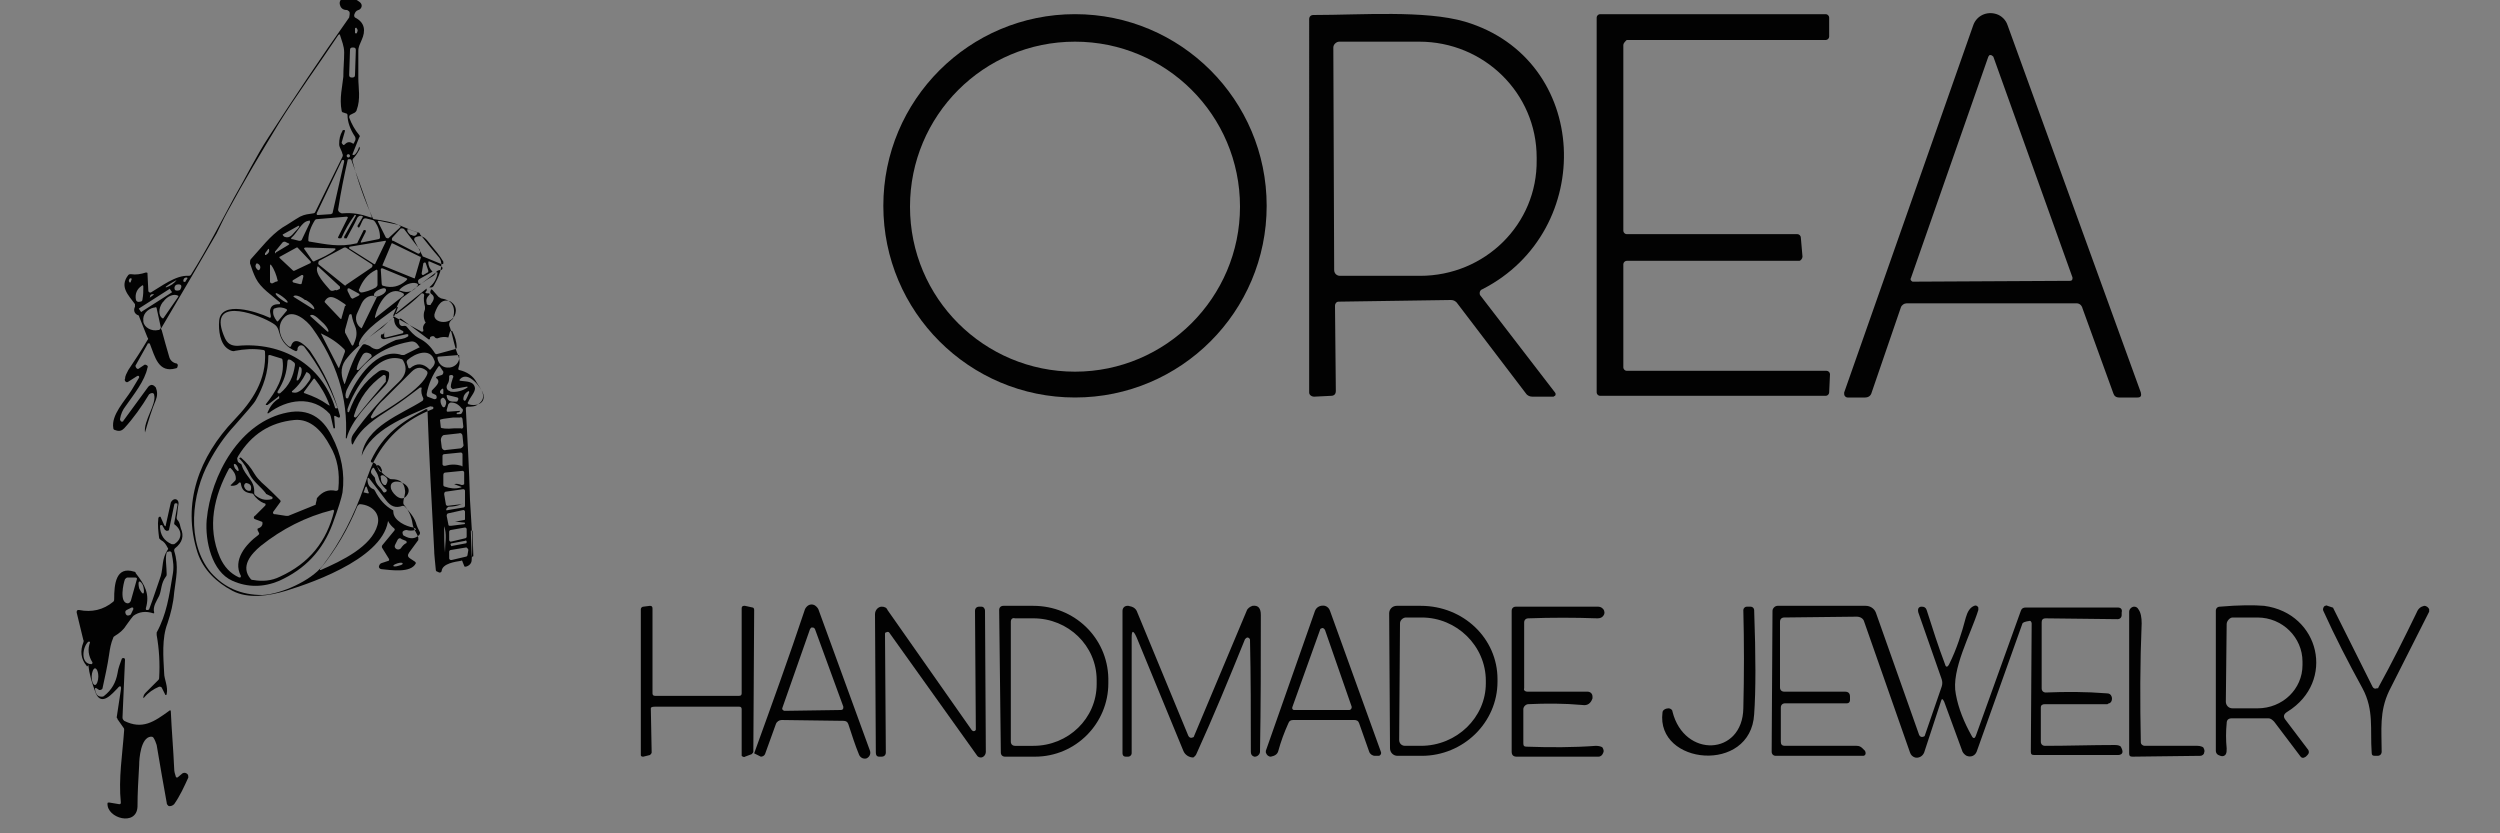 <?xml version="1.0" encoding="utf-8"?>
<!-- Generator: Adobe Illustrator 27.9.0, SVG Export Plug-In . SVG Version: 6.00 Build 0)  -->
<svg version="1.1" id="Layer_1" xmlns="http://www.w3.org/2000/svg" xmlns:xlink="http://www.w3.org/1999/xlink" x="0px" y="0px"
	 viewBox="0 0 300 100" style="enable-background:new 0 0 300 100;" xml:space="preserve">
<rect x="0" y="0" width="300" height="100" fill="#808080" stroke="none"/>
<style type="text/css">
	.st0{fill:#020202;}
	.st1{fill:#FFFFFF;}
</style>
<path class="st0" d="M46.6,61.7c0.3,4.9-8.7,8.1-12.3,9.2c-2,0.6-4.5,1-6.4,0c-1.9-1-3.5-2.5-4.2-4.6c-1.9-5.9,0.2-11.5,4.4-15.9
	c2.2-2.3,3.9-4.8,3.7-8.2c0-0.1-0.1-0.2-0.2-0.2c-1.2-0.2-2.3-0.1-3.4,0.1c-0.2,0.1-0.5,0-0.8-0.2c-1-0.6-1.2-2.3-1.1-3.4
	c0.2-2.5,4.5-1.1,6-0.4c0.1,0.1,0.2,0,0.2-0.1c0-0.2-0.1-0.5-0.1-0.7c0.1-0.6,0.4-0.8,1.1-0.8c0.1,0,0.1,0,0.1-0.1c0,0,0-0.1,0-0.1
	c-1-0.9-2.3-1.7-2.9-2.9c-0.3-0.6-0.5-1.2-0.7-1.8c0-0.2,0-0.4,0.1-0.5c1.2-1.3,2.3-2.8,3.8-3.8c0.7-0.4,1.4-0.9,2.1-1.3
	c0.6-0.3,1-0.3,1.6-0.4c0.1,0,0.2-0.1,0.2-0.1l3.3-6.7c0-0.1,0.1-0.2,0-0.3c-0.1-0.5-0.4-0.8-0.4-1.2c0-0.6,0.1-1.1,0.4-1.6
	c0-0.1,0.1-0.1,0.2-0.1c0.1,0,0.1,0.1,0.1,0.1L41,17.1c0,0.1,0.1,0.2,0.2,0.3c0.1,0,0.1,0,0.2-0.1c0.3-0.3,0.6-0.3,0.9-0.1
	c0.1,0.1,0.2,0,0.2-0.1c0.2-0.3,0.2-0.5,0.1-0.7c-0.6-0.9-0.9-1.8-0.9-2.6c0-0.1-0.1-0.2-0.2-0.2l-0.3-0.1c-0.1,0-0.2-0.1-0.2-0.2
	c-0.3-1.5,0.1-3,0.2-4.1c0-1,0.1-1.9,0.1-2.9c0-0.8-0.3-1.4-0.5-2.1c0-0.1-0.1-0.1-0.2,0c-2.4,3.6-5.1,7.3-7.2,10.7
	c-2,3.3-4.1,6.8-6.1,10.5c-0.5,0.9-0.9,1.8-1.3,2.6c-2.2,3.8-4.4,7.6-6.6,11.3c-0.1,0.1-0.1,0.2,0,0.3c0.3,1.1,0.6,2.2,0.9,3.2
	c0.1,0.4,0.4,0.7,0.8,0.8c0.2,0,0.3,0.2,0.2,0.4c0,0.1-0.1,0.2-0.2,0.2c-2.1,0.6-2.5-1.4-3.1-2.9c0-0.1-0.1-0.1-0.2-0.1
	c0,0-0.1,0-0.1,0.1l-1.4,2.5c-0.1,0.1,0,0.3,0.1,0.4c0.1,0.1,0.2,0.1,0.3,0l0.6-0.4c0.1-0.1,0.3,0,0.4,0.1c0,0.1,0.1,0.1,0,0.2
	c-0.3,1.6-1.7,3.3-2.6,4.6c-0.4,0.5-0.6,1-0.7,1.6c0,0.1,0.1,0.3,0.2,0.3c0.1,0,0.2,0,0.2-0.1l3-4.1c0.2-0.2,0.4-0.3,0.7-0.1
	c0.1,0.1,0.1,0.1,0.2,0.2c0.2,0.5,0.2,1,0,1.5c-0.5,1.2-0.9,2.5-1.3,3.9c0,0,0,0,0,0c-0.2-1.4,1.4-3.4,1.1-4.5
	c0-0.2-0.2-0.3-0.4-0.2c-0.1,0-0.1,0.1-0.2,0.1c-0.9,1.5-1.9,2.9-3,4.1c-0.3,0.3-0.6,0.4-1.1,0.2c-0.1,0-0.2-0.1-0.2-0.2
	c-0.3-1.6,1.4-3.3,2.2-4.6c0.3-0.5,0.6-1,0.9-1.5c0-0.1,0-0.2-0.1-0.2c0,0-0.1,0-0.1,0l-1.1,0.7c-0.1,0.1-0.3,0.1-0.4-0.1
	c0-0.1-0.1-0.1,0-0.2c0-0.4,0.2-0.7,0.4-1.1c0.8-1.2,1.6-2.4,2.3-3.6c0.1-0.1,0.1-0.2,0-0.3L16.7,38c0-0.1-0.1-0.2-0.2-0.2
	c-0.4-0.2-0.5-0.6-0.3-1c0-0.1,0-0.2,0-0.3c-0.8-1.1-1.9-2.1-0.8-3.5c0.1-0.1,0.2-0.1,0.3-0.1c0.6,0.1,1.2,0,1.8-0.2
	c0.1,0,0.2,0,0.2,0.1c0,0,0,0,0,0.1l0.1,2c0,0.1,0.1,0.2,0.2,0.2c0,0,0.1,0,0.1,0c1.2-0.7,3-2.1,4.5-2c0.1,0,0.2,0,0.3-0.1
	c1.9-3,3.8-6.7,5.2-9.3c1.4-2.4,2.6-4.9,4.1-7.2c3.1-4.8,6.3-9.6,9.7-14.4C42,1.6,42,1.4,41.8,1.3c0,0-0.1-0.1-0.2-0.1
	c-0.4,0-0.7-0.2-0.8-0.6c-0.1-0.3,0-0.6,0.3-0.8c0,0,0.1,0,0.1,0c0.8-0.1,1.4,0,1.9,0.4c0.3,0.2,0.4,0.5,0.2,0.8
	c-0.1,0.1-0.2,0.2-0.3,0.2c-0.3,0.1-0.4,0.3-0.5,0.6c0,0.1,0,0.2,0.1,0.3c1.2,0.6,1.3,1.6,0.8,2.7c-0.2,0.5-0.4,0.8-0.4,1.3
	c0,1.1,0,2.2,0,3.3c0,1.1,0.3,2.5-0.2,3.8c0,0.1-0.1,0.2-0.2,0.3l-0.6,0.3c-0.1,0.1-0.1,0.2-0.1,0.3c0.3,0.8,0.7,1.5,1.2,2.1
	c0.1,0.1,0.1,0.2,0,0.3l-0.8,2c0,0.1,0,0.1,0.1,0.1c0,0,0.1,0,0.1,0c0.3-0.2,0.5-0.6,0.6-1c0,0,0,0,0,0c0,0,0,0,0,0
	c0.1,0.1,0.1,0.3,0,0.4c-0.2,0.4-0.5,0.8-0.7,1c-0.1,0.1-0.1,0.2-0.1,0.3c0.6,2.3,1.4,4.6,2.4,6.8c0,0.1,0.1,0.2,0.2,0.2
	c1.2,0.2,2.1,0.3,3.2,0.8c0.7,0.3,1.4,0.6,2.1,0.8c0.1,0,0.2,0.1,0.2,0.2c0.8,1,1.5,1.9,2.3,2.8c0.7,0.9-0.2,2.6-0.6,3.3
	c-0.1,0.2-0.2,0.3-0.4,0.3c-0.2,0-0.2,0-0.1-0.1c0.5-0.4,0.8-1,0.9-1.6c0-0.1,0-0.2-0.2-0.1c-1.3,1-2.6,2-4,3
	c-0.3,0.2-0.6,0.9-1.1,2.1c0,0.1,0,0.2,0.1,0.2l3.3,1.8c0.1,0,0.2,0,0.2-0.1c0,0,0-0.1,0-0.1c-0.1-0.3,0-0.6,0.2-0.8
	c0.1-0.1,0.1-0.2,0-0.2c-0.2-0.5-0.2-1,0-1.5c0-0.1,0-0.2,0-0.3c-0.1-0.4-0.2-0.9-0.1-1.4c0-0.1-0.1-0.2-0.2-0.2c-0.1,0-0.1,0-0.1,0
	c-0.9,0.9-1.9,1.7-2.9,2.4c-0.1,0.1-0.2,0.1-0.2,0.1c-0.1,0-0.1-0.1,0-0.1l3.6-2.9c0.1-0.1,0.1-0.1,0.1,0.1c0,0.1,0,0.1-0.1,0.2
	c-0.1,0.1-0.1,0.1,0.1,0.2l0.2,0c0.2,0,0.2,0.1,0.1,0.2c-0.3,0.3-0.4,0.6-0.3,1c0,0.2,0.2,0.2,0.4,0.2c0.1,0,0.1,0,0.1-0.1
	c0.4-0.5,0.5-0.9,0.1-1.2c-0.2-0.1-0.2-0.3-0.1-0.5c0-0.1,0.1-0.1,0.2,0l0.7,0.8c0.1,0.1,0.2,0.1,0.3,0.2c1.3,0.2,1.8,0.9,1.5,2.3
	c0,0.1-0.1,0.2-0.1,0.2c-0.4,0.3-0.5,0.6-0.3,1c0.4,1.2,0.5,2.3,1,3.4c0.2,0.6,0.2,0.9,0,1.5c0,0.1,0,0.2,0.1,0.2
	c0.9,0.2,1.7,0.7,2.1,1.5c0.6,0.9,1.3,1.8,0.2,2.6c-0.4,0.3-0.8,0.3-1.3,0.3c-0.1,0-0.2,0.1-0.2,0.2c0.2,3.7,0.4,7.3,0.5,11
	c0.1,2,0.4,4.9,0.2,7.2c0,0.4-0.3,0.7-0.7,0.8c-0.1,0-0.2,0-0.2-0.1l-0.2-0.5c0-0.1-0.1-0.2-0.2-0.1c-0.6,0.1-2.2,0.3-2.3,1.2
	c0,0.1-0.1,0.2-0.2,0.2c0,0,0,0-0.1,0l-0.2-0.1c-0.1,0-0.2-0.1-0.2-0.2c-0.1-1.1-0.2-1.9-0.2-2.4c-0.3-5.5-0.6-11.2-0.8-16.8
	c0-0.1-0.1-0.1-0.1-0.1c0,0,0,0-0.1,0c-2.9,1.5-5.1,3-6.6,6.2c0,0.1,0,0.1,0.1,0.2c0.3,0,0.4,0.1,0.5,0.2c0.4,0.7,0.9,1.3,1.6,1.7
	c0.1,0.1,0.2,0.1,0.3,0.1c1,0,1.5,0.4,1.6,1.3c0.1,0.5-0.2,1-0.2,1.5c0,0.1,0,0.2,0.1,0.3c0.5,0.6,0.9,1.4,1,2.2
	c0.1,0.7,0.5,1.1,0.7,1.7c0,0.1,0,0.2,0,0.3l-1.1,1.5c-0.2,0.3-0.2,0.5,0.1,0.7l0.6,0.4c0.1,0.1,0.1,0.1,0.1,0.2
	c-0.6,1.2-3,0.8-4.1,0.7c-0.2,0-0.4-0.2-0.3-0.4c0-0.1,0.1-0.2,0.2-0.3l0.9-0.3c0.1,0,0.1-0.1,0.1-0.2c0,0,0,0,0,0l-0.8-1.3
	c-0.1-0.1-0.1-0.3,0-0.4l1.4-1.7c0.1-0.1,0.1-0.2,0-0.3c-0.5-0.4-0.8-0.9-1-1.5c0-0.1-0.1-0.1-0.1-0.1
	C46.6,61.7,46.6,61.7,46.6,61.7z M42.6,3.4l0,0.5c0,0.1,0,0.1,0.1,0.1c0,0,0.1,0,0.1,0c0.1-0.2,0.2-0.4,0-0.6
	C42.8,3.3,42.7,3.3,42.6,3.4C42.6,3.4,42.6,3.4,42.6,3.4z M42.7,6c0-0.2-0.1-0.3-0.3-0.3l-0.1,0c-0.2,0-0.3,0.1-0.3,0.3L41.9,9
	c0,0.2,0.1,0.3,0.3,0.3l0.1,0c0.2,0,0.3-0.1,0.3-0.3L42.7,6z M42,18.7c0-0.1-0.1-0.2-0.2-0.2s-0.2,0.1-0.2,0.2
	c0,0.1,0.1,0.2,0.2,0.2S42,18.8,42,18.7z M41.1,25.6c1.3-0.1,2.2,0.1,3.4,0.5c0.1,0,0.2,0,0.1-0.1l-2.4-6.7c0-0.1-0.1-0.2-0.2-0.2
	c-0.2,0-0.3,0-0.3,0.2c-0.4,1.8-0.8,3.7-1.1,5.7c-0.1,0.3,0.1,0.5,0.4,0.6C41,25.6,41,25.6,41.1,25.6z M39.7,25.7
	c0.1,0,0.1-0.1,0.2-0.1l1.4-6.2c0-0.1,0-0.2-0.1-0.2c-0.1,0-0.2,0-0.2,0.1l-3,6.3c0,0.1,0,0.2,0.1,0.2c0,0,0.1,0,0.1,0L39.7,25.7z
	 M42.9,27.1l0.6-1c0.1-0.1,0-0.2-0.1-0.2h-0.2c-0.1,0-0.2,0.1-0.3,0.2c-0.4,0.9-0.9,1.7-1.3,2.5c0,0,0,0,0,0l-0.2,0
	c-0.1,0-0.1,0-0.1-0.1c0,0,0,0,0-0.1l1.4-2.5c0,0,0-0.1,0-0.1c0,0-0.1,0-0.1,0c0,0-0.1,0-0.1,0.1c-0.6,0.8-1.1,1.7-1.5,2.6
	c0,0.1-0.1,0.1-0.2,0.1l-0.1,0c-0.1,0-0.2-0.1-0.1-0.2l1.1-2.2c0.1-0.1,0-0.2-0.1-0.2l-3.6,0.3c-0.1,0-0.2,0.1-0.2,0.1
	C37.3,27.2,37,28,37,28.8c0,0.1,0,0.2,0.2,0.2c1.9,0.3,3.5,0.7,5.6,0.2c0,0,0.1,0,0.1-0.1l0.7-1.4c0-0.1,0.1-0.1,0.2-0.1
	c0.1,0,0.1,0.1,0.1,0.2L43.3,29c0,0,0,0.1,0,0.1c0,0,0,0,0.1,0l2-0.4c0.1,0,0.2-0.1,0.2-0.2c0-0.7-0.2-1.3-0.6-1.9
	c-0.1-0.1-0.2-0.2-0.3-0.2l-0.8-0.2c-0.1,0-0.2,0-0.3,0.1c-0.2,0.3-0.3,0.7-0.5,1c0,0-0.1,0-0.1,0C42.9,27.2,42.9,27.2,42.9,27.1z
	 M37,26.5c-0.8,0.1-1.3,1.4-2,2c-0.1,0.1-0.1,0.1,0,0.2c0,0,0,0,0.1,0l0.8,0.2c0.1,0,0.2,0,0.3-0.1l1-2.1
	C37.2,26.5,37.2,26.4,37,26.5z M48,27.3c0.1-0.1,0.1-0.2,0-0.2c0,0-0.1,0-0.1-0.1l-2.4-0.5c-0.2,0-0.2,0-0.1,0.2l0.9,1.8
	c0.1,0.1,0.2,0.1,0.3,0.1c0,0,0,0,0,0L48,27.3z M35.5,27.7c0.2-0.2,0.3-0.3,0.4-0.5c0-0.1,0-0.1,0-0.1c0,0-0.1,0-0.1,0L34,28.1
	c-0.1,0-0.1,0.1,0,0.2c0,0,0,0,0.1,0.1C34.8,28.7,35.1,28.1,35.5,27.7z M48.5,27.5c-0.1-0.1-0.2-0.1-0.4-0.1c0,0,0,0,0,0l-1,1.1
	c-0.1,0.1-0.1,0.3,0,0.4c0,0,0,0,0.1,0l2.9,1.5c0.1,0.1,0.3,0,0.3-0.1c0-0.1,0-0.2,0-0.3L48.5,27.5z M50.1,27.9L49,27.5
	c0,0,0,0-0.1,0c0,0,0,0,0,0l0,0c-0.1,0.2,0.1,0.5,0.4,0.7c0,0,0,0,0,0l0.1,0C49.7,28.4,50,28.3,50.1,27.9L50.1,27.9
	C50.1,28,50.1,27.9,50.1,27.9z M51.7,29.4c-0.5-0.6-0.9-1.4-1.9-0.9c-0.1,0.1-0.1,0.2-0.1,0.3c0,0,0,0,0,0l1,1.9
	c0,0.1,0.1,0.1,0.1,0.1l2.2,0.9c0.1,0,0.2,0,0.2-0.1c0-0.1,0-0.1,0-0.2C52.8,30.7,52.2,30,51.7,29.4z M42,29.6
	c-0.1,0-0.1,0.1-0.1,0.1c0,0,0,0,0,0.1l3,1.9c0,0,0.1,0,0.1,0c0,0,0,0,0,0l1.3-2.7c0-0.1,0-0.1,0-0.1c0,0,0,0-0.1,0L42,29.6z
	 M33.1,30.3l1.5-0.9c0.2-0.1,0.1-0.2,0-0.2L34.2,29c-0.1,0-0.2,0-0.3,0.1L33,30.2c0,0,0,0.1,0,0.2C33,30.4,33.1,30.4,33.1,30.3z
	 M45.9,31.8c0,0.1,0,0.1,0.1,0.1c0,0,0,0,0,0l3.7,1.5c0.1,0,0.1,0,0.1-0.1c0,0,0,0,0,0l0.7-2.4c0-0.1,0-0.1-0.1-0.1l-3.3-1.6
	c-0.1,0-0.1,0-0.1,0c0,0,0,0,0,0L45.9,31.8z M35.2,32.5c0,0,0.1,0,0.1,0l1.9-0.9c0.1,0,0.1-0.1,0.1-0.2c0,0,0,0,0,0l-1.6-1.7
	c0,0-0.1,0-0.1,0l-2,1.1c-0.1,0-0.1,0.1,0,0.2c0,0,0,0,0,0L35.2,32.5z M37.8,31.3c0.7-0.3,1.8-0.8,2.4-1.3c0.1-0.1,0.1-0.2-0.1-0.2
	l-3.4-0.1c-0.2,0-0.3,0.1-0.1,0.3l0.9,1.3C37.6,31.4,37.7,31.4,37.8,31.3z M41.5,29.7c-0.1,0-0.1,0-0.2,0l-3,1.6
	c-0.1,0.1-0.1,0.2-0.1,0.3c0,0,0,0,0,0.1l3.1,2.5c0.1,0.1,0.2,0.1,0.2,0l3.1-2.1c0.1-0.1,0.1-0.2,0.1-0.3c0,0,0,0-0.1-0.1L41.5,29.7
	z M32.3,30.1c0-0.3-0.1-0.3-0.2-0.1l-0.3,0.4c0,0.1,0,0.1,0,0.2c0,0,0.1,0,0.1,0C32.1,30.5,32.3,30.3,32.3,30.1z M51.9,32.6
	l-1.6,0.9c-0.1,0.1-0.2,0.2-0.1,0.4c0,0,0,0,0,0.1c0.1,0.1,0.3,0.1,0.4,0c0.4-0.3,0.9-0.6,1.4-0.9c0.1-0.1,0.1-0.1,0.2-0.2
	c0.1-0.3,0.3-0.5,0.7-0.5c0.1,0,0.2-0.1,0.2-0.2c0-0.1,0-0.1-0.1-0.2l-1.4-0.6c-0.2-0.1-0.2,0-0.2,0.1
	C51.4,31.9,51.6,32.3,51.9,32.6C51.9,32.6,51.9,32.6,51.9,32.6z M51.3,32.7c0.1,0,0.1-0.1,0.1-0.2l-0.3-0.9c0-0.1-0.1-0.1-0.2-0.1
	c0,0-0.1,0.1-0.1,0.1l-0.2,1.2c0,0.1,0,0.1,0.1,0.2c0,0,0.1,0,0.1,0L51.3,32.7z M31.1,32.4c0.1-0.1,0.2-0.3,0.1-0.5c0,0,0,0,0,0
	c-0.1-0.2-0.3-0.3-0.4-0.3c0,0,0,0,0,0c-0.1,0.1-0.2,0.3-0.1,0.5c0,0,0,0,0,0C30.8,32.3,31,32.5,31.1,32.4
	C31.1,32.4,31.1,32.4,31.1,32.4z M33.3,33.6c-0.1-0.5-0.4-1.3-0.7-1.7c-0.1-0.2-0.2-0.2-0.2,0l0,1.9c0,0.1,0.1,0.2,0.2,0.2
	c0,0,0,0,0.1,0l0.4-0.2C33.3,33.8,33.4,33.7,33.3,33.6z M40.5,34.8l0.2-0.1c0.1,0,0.1-0.1,0.1-0.2c0,0,0,0,0-0.1l-2.6-2.4
	c-0.1-0.1-0.1,0-0.1,0c-0.4,0.8,1,2.2,1.5,2.8c0.1,0.1,0.2,0.1,0.3,0.1c0.1,0,0.3-0.1,0.4-0.1C40.3,34.9,40.4,34.8,40.5,34.8z
	 M48.8,33.4l-2.9-1.2c-0.1,0-0.2,0-0.2,0.1c0,0,0,0,0,0.1l0.1,1.6c0,0.2,0.1,0.3,0.2,0.3c1,0.3,1.9,0.1,2.7-0.6
	C48.9,33.5,48.9,33.5,48.8,33.4z M43.3,35.1c0.4,0,1.3-0.3,1.8-0.6c0.1-0.1,0.2-0.2,0.2-0.3l0-1.7c0-0.1-0.1-0.2-0.2-0.1
	c-1,0.5-1.6,1.3-2,2.3C43,34.8,43.1,35,43.3,35.1C43.3,35.1,43.3,35.1,43.3,35.1z M36.4,33.2c0-0.1,0-0.2-0.1-0.2c0,0-0.1,0-0.1,0
	l-1,0.6c-0.1,0-0.1,0.2-0.1,0.2c0,0,0.1,0.1,0.1,0.1l0.8,0.2c0.1,0,0.2,0,0.2-0.1c0,0,0,0,0,0L36.4,33.2z M22.4,33.3
	c-0.3,0-0.4,0.2-0.4,0.4c0,0.1,0.1,0.2,0.2,0.1c0.1,0,0.1,0,0.1-0.1l0.2-0.3C22.5,33.4,22.5,33.3,22.4,33.3
	C22.4,33.3,22.4,33.3,22.4,33.3z M15.5,33.8c0,0.1,0.1,0.1,0.1,0.1c0,0,0.1,0,0.1-0.1l0.1-0.3c0-0.1,0-0.1-0.1-0.1c0,0-0.1,0-0.1,0
	C15.5,33.5,15.4,33.7,15.5,33.8z M21.2,33.6c-0.4,0.2-0.9,0.5-1.3,0.8c0,0,0,0,0,0.1c0,0,0,0,0,0C20.5,34.3,20.9,34,21.2,33.6
	C21.3,33.6,21.3,33.6,21.2,33.6C21.3,33.6,21.3,33.6,21.2,33.6z M50,34c-0.6-0.2-1.5,0.2-2,0.7c-0.1,0.1-0.1,0.2,0,0.2
	c0,0,0,0,0.1,0c0.8,0.3,1.5,0.1,2-0.6C50.2,34.2,50.2,34.1,50,34C50.1,34,50.1,34,50,34z M21.7,34.2c-0.1-0.1-0.4-0.1-0.6,0
	c0,0,0,0,0,0c-0.2,0.2-0.2,0.4-0.1,0.6c0.1,0.1,0.4,0.1,0.6,0c0,0,0,0,0,0C21.8,34.5,21.8,34.3,21.7,34.2z M16.3,35.9
	c0,0.2,0.2,0.4,0.5,0.3c0.2,0,0.3-0.1,0.3-0.3c0.1-0.5,0.1-1,0.1-1.5c0-0.2-0.1-0.2-0.2-0.1C16.4,34.7,16.2,35.3,16.3,35.9z
	 M20.4,34.7c0,0-0.1-0.1-0.1,0L16.7,37c0,0-0.1,0.1,0,0.1l0.2,0.3c0,0,0.1,0.1,0.1,0l3.6-2.3c0,0,0.1-0.1,0-0.1L20.4,34.7z
	 M46.3,34.7c-0.1-0.2-0.5-0.1-0.9,0.1c-0.4,0.2-0.6,0.5-0.5,0.7c0.1,0.2,0.5,0.1,0.9-0.1C46.2,35.2,46.4,34.9,46.3,34.7z M43,35.2
	l-1.1-0.6c-0.1,0-0.2,0-0.2,0.1c0,0.1,0,0.1,0,0.2l0.4,0.8c0.1,0.1,0.2,0.2,0.3,0.1l0.6-0.3C43.2,35.4,43.2,35.3,43,35.2z
	 M48.4,35.2c-1.8-1.1-3.1,1.4-3.4,2.8c0,0.2,0,0.2,0.1,0.1l3.3-2.6C48.5,35.4,48.5,35.3,48.4,35.2z M34.5,36.3
	c0.1-0.1-0.2-0.4-0.6-0.7c-0.4-0.3-0.8-0.5-0.8-0.4c-0.1,0.1,0.2,0.4,0.6,0.7C34.1,36.2,34.5,36.4,34.5,36.3z M18,35.7l0.4-0.3
	c0.1-0.1,0.1-0.1,0-0.1C18.1,35.3,18,35.4,18,35.7C17.9,35.6,17.9,35.7,18,35.7C17.9,35.7,18,35.7,18,35.7z M19.6,38.2l1.8-2.6
	c0,0,0-0.1,0-0.1c0,0,0,0,0,0l0,0c-0.5-0.3-1.3,0-1.8,0.7l-0.1,0.1c-0.5,0.7-0.5,1.6,0,1.9c0,0,0,0,0,0L19.6,38.2
	C19.6,38.2,19.6,38.2,19.6,38.2z M35.2,35.6l2.4,1.5c0,0,0.1,0,0.1,0c0,0,0,0,0,0l0,0c0.1-0.2-0.3-0.7-1-1.1l-0.1,0
	C36,35.5,35.3,35.3,35.2,35.6C35.2,35.5,35.2,35.5,35.2,35.6L35.2,35.6C35.2,35.5,35.2,35.6,35.2,35.6
	C35.2,35.6,35.2,35.6,35.2,35.6z M43.4,39.4l1.8-3.7c0,0,0-0.1,0-0.1c0,0,0,0,0,0l0,0c-0.6-0.3-1.4,0-1.8,0.8l-0.5,1.1
	c-0.4,0.7-0.1,1.6,0.5,1.9c0,0,0,0,0,0L43.4,39.4C43.3,39.4,43.4,39.4,43.4,39.4C43.4,39.4,43.4,39.4,43.4,39.4z M41.4,36.5
	c-0.8-0.5-1.8-1.4-2.4-0.4c-0.1,0.1,0,0.2,0,0.2l1.8,1.9c0.1,0.1,0.1,0.1,0.2,0c0,0,0,0,0-0.1l0.4-1.4
	C41.6,36.7,41.5,36.6,41.4,36.5z M52.2,37.5c-0.6,1.4,2.4,1.7,2.5-0.2c0-0.5-0.2-0.8-0.6-1.1C53,35.7,52.5,36.7,52.2,37.5z
	 M43.1,41.1c-0.1,0.4,0,0.4,0.2,0.2c1.2-1,2.4-2,3.8-3.1c0.2-0.2,0.4-0.6,0.6-1.2c0.1-0.2,0-0.2-0.1-0.1
	C46.3,37.9,43.7,39.5,43.1,41.1z M19.3,39.3l-0.5-2.3c0-0.1-0.1-0.2-0.2-0.1l-0.1,0c-0.9,0.2-1.4,0.9-1.3,1.6l0,0.1
	c0.1,0.7,1,1.2,1.8,1c0,0,0,0,0,0l0.1,0C19.2,39.5,19.3,39.4,19.3,39.3z M33.4,38.5l1-1.2c0.1-0.1,0-0.1,0-0.2
	c-0.4-0.2-0.9-0.3-1.4-0.1c-0.1,0-0.2,0.1-0.2,0.2c-0.1,0.5,0.1,0.9,0.4,1.3C33.3,38.6,33.3,38.6,33.4,38.5z M35.4,42.1
	c-0.9-0.4-1.5-1-1.8-1.9c-0.3-1-0.3-1.1-1.2-1.6c-1.8-1-7.7-3.1-5.4,2c0.3,0.6,0.7,0.9,1.5,0.9c5.3-0.5,10.1,2.2,11.7,7.4
	c0,0,0,0.1,0.1,0.1c0,0,0.1,0,0.1,0c0,0,0.1,0,0.1,0c0,0,0,0,0-0.1c-1-2.7-2.3-5.1-4-7.3c-0.2-0.2-0.4-0.2-0.6-0.1
	c-0.1,0.1-0.2,0.2-0.2,0.4l0,0.1C35.6,42.1,35.6,42.2,35.4,42.1z M43.4,54.7c0.4-3.5,4.8-5,7.3-6.6c0.1-0.1,0.1-0.2,0.1-0.3
	c-0.2-0.4-0.3-0.8-0.2-1.2c0-0.1,0-0.1-0.1-0.1c0,0-0.1,0-0.1,0c-1.2,0.9-2.2,1.7-3.6,2.6c-1.7,1.1-3.5,2.2-4.4,4.1
	c-0.1,0.2-0.1,0.2-0.2,0c-0.1-0.5,0-0.8,0.2-1.1c1.4-2,3.2-4.1,5.5-6.3c0.8-0.8,1-1.6,0.5-2.5c-0.1-0.1-0.1-0.2-0.2-0.2
	c-3-1-5.8,3.8-6.5,6c0,0.1,0,0.2,0,0.3c0.1,0.1,0.1,0.1,0.2,0c0.7-2,1.8-3.6,3.5-4.8c0.4-0.3,0.8-0.2,1.2,0c0.1,0.1,0.1,0.2,0.1,0.3
	c0,0.6-0.2,1.1-0.6,1.5c-1.7,1.8-4,4.1-4.5,6.2c0,0,0,0-0.1,0c0,0,0,0,0-0.1l0,0c0.3-4.8-1.2-9.2-4-13.1c-0.7-1-2.4-2.4-3.4-1.3
	c-1,1-0.5,2.7,0.6,3.5c0.1,0,0.2,0,0.2,0c0,0,0,0,0,0c0.4-1.5,1.8-0.1,2.3,0.5c1.7,2.5,2.9,5.1,3.6,7.8c0,0.1,0,0.2-0.1,0.2
	c0,0-0.1,0-0.1,0l-0.4-0.2c-0.1,0-0.1,0-0.1,0.1l0.1,1.3c0,0.1,0,0.1-0.1,0.1c-0.1,0-0.1,0-0.1-0.1l-0.3-1.3c0-0.1-0.1-0.2-0.1-0.3
	c-2.1-2.3-5.2-1.8-7.4-0.1c0,0-0.1,0-0.1,0c0,0,0-0.1,0-0.1c0.3-0.7,0.7-1.3,1.4-1.7c0,0,0-0.1,0-0.1c0,0,0-0.1,0-0.1
	c0-0.1-0.1-0.1-0.1,0l-1.3,1c-0.1,0-0.1,0-0.2,0c0,0,0-0.1,0-0.1c1.2-1.5,2.3-3.3,2-5.3c0-0.1-0.1-0.2-0.2-0.2l-1.3-0.4
	c-0.1,0-0.2,0-0.2,0.1c0,2-0.6,3.7-1.5,5.3c-0.2,0.4-1.1,1.4-2.5,3c-1.3,1.4-2.3,2.9-3.1,4.4c-2.1,3.8-2.8,9.7,0.2,13.3
	c1.6,1.8,3.6,2.7,6.2,2.7c2.2-0.1,5.8-1.7,7.2-3.5c2.2-2.9,3.8-6.1,5-9.5c0.5-1.6,1-2.8,1.3-3.3c1.5-2.8,3.8-4.8,6.9-6
	c0.1,0,0.1-0.1,0.1-0.2c0,0,0-0.1-0.1-0.1l-0.1,0c-0.1-0.1-0.2,0-0.3,0C48.7,50,44.5,51.6,43.4,54.7C43.4,54.9,43.4,54.9,43.4,54.7z
	 M37.2,37.9l2.1,1.9c0,0,0.1,0,0.1,0l0,0c0.1-0.1-0.2-0.7-0.8-1.2c0,0,0,0,0,0l-0.1-0.1C37.9,37.9,37.4,37.6,37.2,37.9
	C37.2,37.8,37.2,37.8,37.2,37.9L37.2,37.9C37.2,37.8,37.2,37.8,37.2,37.9C37.2,37.9,37.2,37.9,37.2,37.9z M42.2,37.8
	c0-0.1-0.1-0.1-0.2-0.1c0,0-0.1,0.1-0.1,0.1l-0.5,1.8c0,0.1,0,0.2,0,0.3l0.8,1.5c0.1,0.1,0.1,0.1,0.2,0c0.3-0.7,0.5-1.2,0.3-2
	C42.5,38.9,42.3,38.4,42.2,37.8z M46.1,39.8c0,0.2,0,0.4,0,0.5c0,0.1,0,0.2,0.1,0.2c0,0,0.1,0,0.1,0l2-0.5c0.1,0,0.1-0.1,0.1-0.2
	c0,0,0-0.1-0.1-0.1c-0.6-0.3-1-0.7-1-1.4c0-0.2-0.1-0.2-0.2-0.1c-0.3,0.2-0.5,0.4-0.7,0.6c-0.3,0.3-0.6,0.6-0.8,0.7
	c-1.8,1.3-3.1,2.4-3.9,3.4c-0.8,0.9-0.9,1.9-0.4,3.1c0,0.1,0.1,0.1,0.1,0c0.5-1.5,1.1-3.4,2.1-4.6c0.1-0.1,0.2-0.1,0.3-0.1
	c0.3,0.1,0.6,0.2,0.8,0.4c0.3,0.2,0.7,0.3,1,0.1c0.6-0.4,1.2-0.7,1.9-1c0.4-0.1,1-0.1,1.4-0.4c0.1,0,0.1-0.1,0.1-0.2
	c0-0.1-0.1-0.1-0.2-0.1l-2.7,0.6c-0.2,0-0.4-0.1-0.4-0.3c0-0.1,0-0.2,0.1-0.3C46,40.2,46.1,40,46.1,39.8
	C46.1,39.8,46.1,39.8,46.1,39.8z M53.8,40.5c-0.4-0.1-0.8-0.1-1.3,0.1c-0.1,0-0.2,0-0.3-0.1c-0.1-0.2-0.3-0.2-0.5-0.1
	c0,0-0.1,0.1-0.1,0.1c0,0,0,0.1,0,0.1c0,0.1-0.1,0.2-0.2,0.1l-3.2-2.4c-0.1-0.1-0.3-0.1-0.3,0.1c0,0,0,0.1,0,0.2
	c0,0.4,0.2,0.6,0.6,0.5c0.1,0,0.2,0,0.3,0.1c0.5,0.6,0.8,1,1.5,1.4c0.8,0.4,1.4,1,1.9,1.8c0.1,0.1,0.1,0.1,0.2,0.1l2.2-0.6
	c0.1,0,0.2-0.1,0.2-0.2c0-0.7-0.2-1.3-0.5-1.9c0-0.1-0.1-0.1-0.2-0.1c0,0-0.1,0.1-0.1,0.1L53.8,40.5C53.9,40.5,53.8,40.5,53.8,40.5z
	 M38.5,40l2.1,4.1c0.1,0.1,0.1,0.1,0.1,0l0.7-1.9c0-0.1,0-0.2-0.1-0.3C40.5,41.1,39.6,40.5,38.5,40C38.5,39.9,38.5,39.9,38.5,40
	C38.5,40,38.5,40,38.5,40z M41.8,47.7c0.9-2.2,3.5-6.1,6.4-5.1c0.1,0,0.2,0,0.3,0l1.8-0.9c0.1,0,0.1-0.1,0-0.1
	c-0.3-0.5-0.6-0.7-1.1-0.6c-3.4,0.6-6,2.5-7.6,5.8c-0.1,0.3-0.2,0.6-0.1,0.9c0,0.1,0.1,0.1,0.2,0.1C41.8,47.8,41.8,47.8,41.8,47.7z
	 M52.1,43.2c-0.5-1.5-2.3-0.8-3.2,0c-0.1,0.1-0.1,0.2-0.1,0.3l0.2,0.6c0,0.1,0.1,0.1,0.2,0.1c0,0,0,0,0,0c0.8-0.7,1.6-0.6,2.3,0.1
	c0.1,0.1,0.1,0.1,0.2,0C52.1,43.9,52.3,43.5,52.1,43.2z M44.5,42.5c-0.5-0.3-0.8-0.2-1,0.1c-0.3,0.5-0.6,1.1-0.7,1.7
	c0,0,0,0.1,0.1,0.1c0,0,0,0,0.1,0l1.6-1.6C44.6,42.7,44.6,42.6,44.5,42.5C44.5,42.6,44.5,42.5,44.5,42.5z M55.1,42.6l-2.5,0.2
	c0,0-0.1,0-0.1,0.1c0,0,0,0,0,0l0,0.1c0.1,0.7,0.7,1.2,1.4,1.1c0,0,0,0,0,0l0.1,0c0.7-0.1,1.2-0.7,1.1-1.4L55.1,42.6
	C55.2,42.6,55.1,42.6,55.1,42.6C55.1,42.6,55.1,42.6,55.1,42.6z M34.5,43.3c-0.1,1.5-0.4,2.4-1.2,3.7c0,0.1,0,0.2,0.1,0.2
	c0.1,0,0.1,0,0.2,0c1.1-0.9,1.6-2,1.8-3.4c0-0.1,0-0.2-0.1-0.3l-0.4-0.3C34.6,43.1,34.6,43.1,34.5,43.3z M52.4,45.2L53,45
	c0.1,0,0.2-0.2,0.2-0.3c0,0,0,0,0-0.1L52.8,44c-0.1-0.1-0.1-0.1-0.2,0c-0.7,1-1.2,2.1-1.4,3.3c0,0.1,0,0.2,0.1,0.3
	c0.3,0.1,0.5,0.2,0.8,0.3c0.1,0,0.3,0,0.3-0.2c0-0.1,0-0.2-0.1-0.3l-0.4-0.2c-0.1,0-0.1-0.2-0.1-0.3c0,0,0,0,0,0
	c0.3-0.4,1.2-1,0.6-1.5C52.3,45.4,52.3,45.3,52.4,45.2C52.3,45.2,52.4,45.2,52.4,45.2z M35.9,44.1l-0.3,1.4c0,0.2,0,0.2,0.2,0.1
	c0.2-0.3,0.4-0.6,0.4-1.2c0-0.1,0-0.2-0.1-0.3L36,44C36,44,35.9,44,35.9,44.1z M44.7,50.2c1.6-1,6.1-3.6,6.6-5.4
	c0-0.1,0-0.2-0.1-0.3c-0.6-0.5-1.2-0.5-1.8,0.1c-1.4,1.4-2.5,2.5-3.3,3.3c-0.7,0.6-1.2,1.3-1.6,2.1c0,0.1,0,0.1,0.1,0.2
	C44.6,50.2,44.7,50.2,44.7,50.2z M37.1,45.7c0.3-0.4,0.2-0.8-0.2-1c-0.1-0.1-0.2,0-0.2,0.1c-0.4,0.8-0.9,1.5-1.6,2.1
	c-0.1,0-0.1,0.1,0,0.2c0,0,0,0,0.1,0C35.9,47.3,36.7,46.3,37.1,45.7z M46.3,45.8l0-0.6c0-0.1-0.1-0.2-0.2-0.2c0,0-0.1,0-0.1,0
	c-1.7,1.2-2.9,2.8-3.5,4.8c-0.1,0.2,0,0.3,0.2,0.3c0,0,0.1-0.1,0.2-0.2C44,48.5,45.1,47.2,46.3,45.8C46.3,45.9,46.3,45.8,46.3,45.8z
	 M54.1,46.4c0-0.3,0.1-0.6,0.2-0.9c0-0.1,0.1-0.2,0.1-0.3c0-0.1-0.1-0.2-0.2-0.2c-0.1,0-0.2,0-0.3,0.1c0,0,0,0.1,0,0.1
	c0,0.3,0,0.6-0.2,0.9c-0.2,0.3-0.1,0.7,0.2,0.8c0.1,0,0.1,0.1,0.2,0.1c0.7,0.1,1.4-0.1,2-0.5c0,0,0-0.1,0-0.1c0,0-0.1,0-0.1,0
	l-1.7,0.3C54.3,46.6,54.1,46.6,54.1,46.4C54.1,46.4,54.1,46.4,54.1,46.4z M56.2,48.5c0.8,0.3,2.1,0,1.8-1.2
	c-0.2-0.7-1.8-2.9-2.8-1.8c-0.1,0.1-0.1,0.2,0.1,0.2c0.6,0.1,1.6,0,1.7,0.9c0,0.5-0.6,1.1-0.8,1.6C56.1,48.3,56.1,48.4,56.2,48.5z
	 M36.6,47.2c1.1,0.4,1.8,0.7,2.8,1.4c0.2,0.1,0.2,0.1,0.1-0.1c-0.4-1.1-1-2.1-1.7-3c-0.1-0.1-0.1-0.1-0.2,0l-1.1,1.5
	C36.4,47.1,36.5,47.2,36.6,47.2z M53.1,47.3c0.1,0,0.1,0,0.1-0.1c0,0,0,0,0,0l0-0.4c0-0.2-0.1-0.2-0.2-0.1c-0.1,0.1-0.2,0.2-0.2,0.3
	c0,0.1,0,0.2,0.1,0.2C52.9,47.2,53,47.3,53.1,47.3z M55.9,48c0.1-0.2,0.3-0.6,0.4-0.9c0-0.2,0-0.2-0.2-0.1c-0.3,0.2-0.5,0.5-0.5,0.9
	c0,0.1,0.1,0.2,0.2,0.2C55.8,48.1,55.8,48.1,55.9,48z M54.7,48.2c0.1,0,0.2,0,0.2-0.1c0.1-0.1,0.1-0.2,0.1-0.3c0,0-0.1-0.1-0.1-0.1
	l-1.2-0.3c-0.1,0-0.1,0-0.1,0.1C53.7,48.2,54.1,48.2,54.7,48.2z M53.3,47.8c-0.1-0.1-0.2-0.1-0.3,0c0,0-0.1,0.1-0.1,0.1
	c-0.1,0.3,0,0.6,0.2,0.9c0.1,0.1,0.2,0.1,0.3,0C53.6,48.4,53.6,48.1,53.3,47.8z M55.2,49.3c0,0.1-0.1,0.2-0.3,0.2
	c-0.1,0-0.1,0.1-0.1,0.1c0,0.1,0,0.1,0.1,0.1l0.2,0c0.1,0,0.2,0,0.3-0.1c0.2-0.3,0.2-0.5,0-0.6c-0.4-0.5-0.8-0.7-1.3-0.7
	c-0.1,0-0.2,0.1-0.3,0.2l-0.2,0.7c0,0.1,0,0.2,0.1,0.2c0,0,0,0,0.1,0L55.2,49.3z M55.6,51.2l-0.1-0.9c0-0.1-0.1-0.3-0.3-0.2
	c0,0,0,0,0,0l-0.8,0c-0.9,0.1-1.6,0.2-1.6,0.3c0,0,0,0,0,0l0.1,0.9c0,0.1,0.7,0.2,1.6,0.1l0.8,0C55.5,51.5,55.6,51.3,55.6,51.2
	C55.6,51.2,55.6,51.2,55.6,51.2z M55.6,53.3l-0.1-1c0-0.2-0.2-0.4-0.4-0.3c0,0,0,0,0,0l-1.8,0.2c-0.2,0-0.4,0.3-0.4,0.6l0.1,0.8
	c0,0.3,0.3,0.5,0.5,0.4c0,0,0,0,0,0l1.8-0.2C55.5,53.7,55.7,53.5,55.6,53.3C55.6,53.3,55.6,53.3,55.6,53.3z M55.5,55.9l0-1.4
	c0-0.1-0.1-0.2-0.2-0.2l-2,0.2c-0.1,0-0.2,0.1-0.2,0.2l0,1c0,0.1,0.1,0.2,0.2,0.2c0,0,0,0,0.1,0c0.7-0.2,1.3-0.2,2,0
	C55.4,56,55.5,56,55.5,55.9C55.5,55.9,55.5,55.9,55.5,55.9z M45.8,56.6c0.1-0.1,0-0.3-0.1-0.5c0,0,0,0,0,0c-0.1-0.2-0.3-0.3-0.4-0.3
	c0,0,0,0,0,0c-0.1,0.1,0,0.3,0.1,0.5c0,0,0,0,0,0C45.5,56.6,45.7,56.7,45.8,56.6C45.8,56.6,45.8,56.6,45.8,56.6z M45.9,58.9
	c0.1,0.1,0.1,0.2,0.2,0.2c0.1,0,0.3-0.1,0.3-0.2c0-0.1,0-0.2-0.1-0.2c-0.5-0.5-0.8-1-0.9-1.5c-0.1-0.4-0.3-0.6-0.5-1
	c-0.1-0.1-0.1-0.1-0.2,0c-0.3,0.4-0.2,0.6,0.1,0.9c0.1,0.1,0.2,0.2,0.2,0.3C45.1,58.2,45.6,58.4,45.9,58.9z M54.5,58.1
	c0.3-0.1,0.6,0,0.9,0.1c0.1,0,0.2,0,0.3-0.1c0,0,0,0,0-0.1l0-1.3c0-0.1-0.1-0.2-0.2-0.2c0,0,0,0,0,0l-2,0.2c-0.2,0-0.3,0.1-0.3,0.3
	l0,1.2c0,0.1,0.1,0.2,0.2,0.2c0.6,0.2,1.2,0.3,1.9,0.1c0.1,0,0.1-0.1,0-0.1L54.5,58.1C54.3,58.2,54.3,58.2,54.5,58.1z M46.1,58.2
	c0,0,0.1,0,0.2,0c0,0,0,0,0,0c0.3-0.5,0.3-0.8-0.2-1.1C46,57,45.8,57,45.7,57.1c0,0.1-0.1,0.1,0,0.2C45.7,57.7,45.8,58,46.1,58.2z
	 M49.8,63.6c-0.3,0.1-0.7,0.1-1,0c-0.2,0-0.5,0.1-0.5,0.3c0,0.2,0.1,0.4,0.2,0.4c0.7,0.4,1.3,0.4,1.8-0.1c0.1-0.1,0.1-0.2,0.1-0.3
	c-0.2-0.4-0.4-0.8-0.5-1.2c-0.3-0.8-0.8-1.3-1.3-1.9c-0.1-0.1-0.2-0.1-0.3-0.1c-0.8,0.3-1.4,0.1-2-0.7c-0.3-0.4-0.9-1.2-2-2.6
	c-0.1-0.1-0.2-0.1-0.2,0.1c0,0.6,0.2,1,0.7,1.2c0.1,0,0.1,0.1,0.2,0.2c0.5,1,1.2,1.8,2.1,2.3c0.1,0,0.1,0.1,0.1,0.2
	c0,1.1,1.6,1.8,2.4,1.9C50,63.5,50,63.5,49.8,63.6z M48.7,59.6c1.4-1.5-2-2.6-1.8-1.1C46.9,59,48,60.3,48.7,59.6z M43.7,58.9
	C43.7,58.9,43.7,58.9,43.7,58.9c-0.1,0.2-0.1,0.2,0,0.2l0.4,0.1c0.2,0,0.2,0,0.1-0.2L44,58.4c0,0-0.1,0-0.1,0c0,0,0,0,0,0
	C43.8,58.5,43.8,58.6,43.7,58.9C43.7,58.8,43.7,58.8,43.7,58.9z M55.4,60.5c-0.5,0.2-1,0.3-1.5,0.3c-0.1,0-0.1,0-0.2,0.1l-0.1,0.1
	c-0.1,0.2-0.1,0.3,0.2,0.2l1.8-0.3c0.1,0,0.2-0.1,0.2-0.2l0-1.8c0-0.1-0.1-0.2-0.2-0.2L53.5,59c-0.1,0-0.2,0.1-0.2,0.3c0,0,0,0,0,0
	l0.2,1.2c0,0.1,0.1,0.2,0.2,0.2L55.4,60.5C55.5,60.4,55.6,60.4,55.4,60.5z M45.3,63c0.4-1.4-0.7-2.4-2.1-2.5c-0.1,0-0.2,0.1-0.3,0.2
	c-1.1,2.7-2.6,5.3-4.5,7.6c0,0,0,0.1,0,0.1c0,0,0,0,0.1,0C41,67.3,44.6,65.6,45.3,63z M54.6,62.6l1.1-0.2c0.1,0,0.1-0.1,0.1-0.1
	l0-0.9c0-0.1-0.1-0.2-0.2-0.2l-1.8,0.4c-0.1,0-0.2,0.1-0.2,0.3l0.2,1c0,0.2,0.1,0.2,0.3,0.2l1.6-0.2c0.1,0,0.1-0.1,0.1-0.1
	c0,0,0-0.1-0.1-0.1C55.3,62.7,55,62.6,54.6,62.6C54.5,62.7,54.5,62.7,54.6,62.6C54.5,62.6,54.5,62.6,54.6,62.6z M53.4,66.3
	c0-1,0.2-1.9,0-2.8c-0.1-0.5-0.1-0.4-0.1,0C53.3,64.4,53.3,65.3,53.4,66.3C53.4,66.3,53.4,66.3,53.4,66.3
	C53.4,66.3,53.4,66.3,53.4,66.3C53.4,66.3,53.4,66.3,53.4,66.3z M53.9,64.8c0,0.1,0.1,0.2,0.2,0.2c0,0,0,0,0,0l1.7-0.4
	c0.1,0,0.2-0.1,0.2-0.2L56,63.5c0-0.1-0.1-0.2-0.2-0.2c0,0,0,0,0,0l-1.7,0.3c-0.1,0-0.2,0.1-0.2,0.2L53.9,64.8z M56.7,63.7
	C56.7,63.7,56.7,63.6,56.7,63.7C56.6,63.6,56.6,63.6,56.7,63.7L56.7,63.7c-0.1-0.1-0.2,0-0.2,0l0.1,3c0,0,0,0.1,0.1,0.1c0,0,0,0,0,0
	l0,0c0,0,0.1,0,0.1-0.1L56.7,63.7z M47.7,64.8l-0.3,0.6c-0.1,0.2,0,0.4,0.2,0.5c0.2,0.1,0.4,0,0.5-0.1c0.2-0.3,0.4-0.5,0.6-0.6
	c0.1,0,0.1-0.1,0.1-0.2c0,0,0,0-0.1-0.1l-0.5-0.2C48,64.5,47.8,64.6,47.7,64.8z M56,65c0-0.1-0.1-0.2-0.2-0.1l-1.6,0.3
	c-0.1,0-0.2,0.1-0.1,0.2l0,0c0,0.1,0.1,0.2,0.2,0.1l1.6-0.3C56,65.2,56,65.1,56,65L56,65z M53.9,67c0,0.1,0.1,0.2,0.2,0.2
	c0,0,0,0,0.1,0l1.7-0.4c0.1,0,0.2-0.1,0.2-0.2l0.1-0.6c0-0.1-0.1-0.2-0.2-0.3c0,0,0,0-0.1,0L54.1,66c-0.1,0-0.2,0.1-0.2,0.2L53.9,67
	z M48.3,67.6c0-0.1-0.3-0.1-0.6,0c0,0,0,0,0,0c-0.3,0.1-0.5,0.2-0.5,0.3l0,0c0,0.1,0.3,0.1,0.6,0c0,0,0,0,0,0
	C48.2,67.8,48.4,67.7,48.3,67.6C48.3,67.6,48.3,67.6,48.3,67.6z"/>
<path class="st0" d="M152,24.7c0,12.7-10.3,23-23,23l0,0c-12.7,0-23-10.3-23-23c0,0,0,0,0,0c0-12.7,10.3-23,23-23l0,0
	C141.7,1.7,152,12,152,24.7L152,24.7z M148.8,24.8c0-11-8.9-19.8-19.8-19.8c-11,0-19.8,8.9-19.8,19.8c0,0,0,0,0,0
	c0,11,8.9,19.8,19.8,19.8h0C139.9,44.6,148.8,35.7,148.8,24.8z"/>
<path class="st0" d="M177.6,35.4l9,11.7c0.1,0.1,0.1,0.3,0,0.4c-0.1,0-0.1,0.1-0.2,0.1l-2.5,0c-0.3,0-0.6-0.1-0.8-0.4l-8.3-10.9
	c-0.2-0.2-0.4-0.3-0.7-0.3l-13.5,0.2c-0.2,0-0.4,0.2-0.4,0.5c0,0,0,0,0,0l0.1,10.2c0,0.4-0.2,0.6-0.6,0.6l-2,0.1
	c-0.3,0-0.6-0.2-0.6-0.5c0,0,0,0,0,0V2.3c0-0.3,0.2-0.5,0.5-0.5c5.7,0,13.4-0.6,18.2,0.8c15.1,4.5,15.8,25.1,2.1,32.1
	C177.6,34.8,177.5,35.1,177.6,35.4C177.6,35.4,177.6,35.4,177.6,35.4z M160,5.7l0.1,26.7c0,0.4,0.3,0.7,0.7,0.7l0,0l9.6,0
	c7.8,0,14.1-6.2,14-13.9v-0.3c0-7.7-6.3-13.9-14.1-13.9c0,0,0,0,0,0l-9.6,0C160.4,5,160,5.3,160,5.7z"/>
<path class="st0" d="M194.8,5.4l0,22.3c0,0.2,0.2,0.4,0.4,0.4c0,0,0,0,0,0l20.5,0c0.2,0,0.4,0.2,0.4,0.4l0.2,2.3
	c0,0.2-0.2,0.5-0.4,0.5c0,0,0,0,0,0h-20.7c-0.2,0-0.4,0.2-0.4,0.4l0,12.4c0,0.2,0.2,0.4,0.4,0.4l24,0c0.2,0,0.4,0.2,0.4,0.4
	c0,0,0,0,0,0l-0.1,2.2c0,0.2-0.2,0.4-0.4,0.4H192c-0.2,0-0.4-0.2-0.4-0.4l0-45c0-0.2,0.2-0.4,0.4-0.4l27.1,0c0.2,0,0.4,0.2,0.4,0.4
	l0,2.3c0,0.2-0.2,0.4-0.4,0.4h-23.9C195,5,194.8,5.2,194.8,5.4z"/>
<path class="st0" d="M249.2,36.4h-20.4c-0.3,0-0.6,0.2-0.7,0.5l-3.5,10.2c-0.1,0.4-0.4,0.6-0.8,0.6l-2.1,0c-0.2,0-0.4-0.2-0.4-0.4
	c0-0.1,0-0.1,0-0.2L236.8,3c0.4-1.1,1.6-1.7,2.8-1.3c0.6,0.2,1.1,0.7,1.3,1.3l16,44.1c0.1,0.4,0,0.6-0.4,0.6l-2.2,0
	c-0.4,0-0.6-0.2-0.7-0.5l-3.7-10.2C249.8,36.6,249.5,36.4,249.2,36.4z M229.3,33.4c-0.1,0.1,0,0.3,0.2,0.4c0,0,0.1,0,0.1,0l18.8-0.1
	c0.2,0,0.3-0.1,0.3-0.3c0,0,0-0.1,0-0.1l-9.5-26.5c-0.1-0.1-0.2-0.2-0.4-0.2c-0.1,0-0.1,0.1-0.2,0.2L229.3,33.4z"/>
<path class="st1" d="M31.1,32.4"/>
<path class="st1" d="M30.8,31.6"/>
<path class="st0" d="M78.1,85l0.1,5.3c0,0.1-0.1,0.2-0.2,0.3l-0.8,0.2c-0.1,0-0.3,0-0.3-0.2c0,0,0,0,0-0.1l0-17.4
	c0-0.1,0.1-0.3,0.3-0.3l0.8-0.1c0.2,0,0.3,0.1,0.3,0.3c0,0,0,0,0,0l0,10.2c0,0.2,0.1,0.3,0.3,0.3l10.1,0c0.2,0,0.3-0.1,0.3-0.3V73
	c0-0.2,0.1-0.3,0.3-0.3c0,0,0,0,0.1,0l0.9,0.2c0.1,0,0.2,0.1,0.2,0.3l-0.1,17c0,0.1-0.1,0.2-0.2,0.3l-0.8,0.3
	c-0.1,0.1-0.3,0-0.4-0.1c0,0,0-0.1,0-0.1l0-5.5c0-0.2-0.1-0.3-0.3-0.3l-10.1,0C78.2,84.8,78.1,84.9,78.1,85z"/>
<path class="st0" d="M90.5,90.4c2.1-5.8,4.2-11.6,6.1-17.3c0.2-0.4,0.6-0.7,1.1-0.5c0.2,0.1,0.4,0.3,0.5,0.5l6.2,17
	c0.1,0.3,0,0.7-0.4,0.9c-0.3,0.1-0.7,0-0.9-0.4c-0.5-1.2-0.9-2.5-1.3-3.7c-0.1-0.3-0.3-0.4-0.6-0.4l-7.4-0.1c-0.3,0-0.6,0.2-0.7,0.5
	l-1.3,3.6c-0.1,0.2-0.3,0.3-0.5,0.3L90.5,90.4C90.5,90.5,90.5,90.5,90.5,90.4C90.5,90.4,90.5,90.4,90.5,90.4z M93.9,84.9
	c-0.1,0.2,0,0.3,0.2,0.4c0,0,0.1,0,0.1,0l6.7-0.1c0.2,0,0.3-0.1,0.3-0.3c0,0,0-0.1,0-0.1l-3.4-9.3c-0.1-0.2-0.2-0.2-0.4-0.2
	c-0.1,0-0.1,0.1-0.2,0.2L93.9,84.9z"/>
<path class="st0" d="M119.9,73.2c0-0.3,0.2-0.5,0.5-0.5l0,0l3.6,0c4.9,0,8.9,3.8,9,8.7c0,0,0,0,0,0V82c0,4.8-3.9,8.8-8.8,8.8l-3.6,0
	c-0.3,0-0.5-0.2-0.5-0.5L119.9,73.2z M121.3,74.6l0,14.4c0,0.3,0.2,0.5,0.5,0.5c0,0,0,0,0,0l2.2,0c4.2,0,7.6-3.3,7.6-7.4
	c0,0,0,0,0,0v-0.5c0-4.1-3.4-7.4-7.6-7.4l-2.2,0C121.5,74.1,121.3,74.3,121.3,74.6z"/>
<path class="st0" d="M135.8,76.5l0,13.9c0,0.2-0.2,0.4-0.4,0.4c0,0,0,0,0,0l-0.3,0c-0.3,0-0.4-0.2-0.4-0.4l0-17.1
	c0-0.3,0.2-0.6,0.6-0.6c0,0,0.1,0,0.1,0l0.4,0.1c0.3,0.1,0.5,0.3,0.6,0.5l6.2,15c0.1,0.2,0.3,0.3,0.5,0.2c0.1,0,0.2-0.1,0.2-0.2
	l6.3-15c0.1-0.3,0.4-0.5,0.7-0.6c0.7-0.1,1,0.3,1,1.1c0,5.5,0,11-0.1,16.4c0,0.3-0.3,0.6-0.6,0.6c0,0-0.1,0-0.1,0
	c-0.3-0.1-0.4-0.3-0.4-0.6c0-4.6,0-9-0.1-13.4c0-0.2-0.2-0.3-0.3-0.3c-0.1,0-0.2,0.1-0.3,0.2c-1.9,4.7-3.8,9.3-5.8,13.7
	c-0.1,0.3-0.3,0.4-0.4,0.5c-0.5,0-1-0.3-1.2-0.8l-5.6-13.6C136,75.6,135.8,75.6,135.8,76.5z"/>
<path class="st0" d="M162.5,86.4l-7.3,0c-0.3,0-0.5,0.1-0.6,0.4c-0.5,1.1-0.9,2.2-1.2,3.3c-0.1,0.4-0.4,0.6-0.9,0.7
	c-0.3,0-0.5-0.2-0.6-0.5c0-0.1,0-0.1,0-0.2l5.9-16.8c0.2-0.5,0.7-0.7,1.2-0.6c0.3,0.1,0.5,0.3,0.6,0.6l6.1,16.9
	c0.1,0.2,0,0.4-0.2,0.5c-0.1,0-0.1,0-0.2,0l-0.3,0c-0.3,0-0.6-0.2-0.7-0.5l-1.2-3.4C163,86.5,162.8,86.4,162.5,86.4z M155.1,84.8
	c-0.1,0.2,0,0.4,0.2,0.4c0,0,0.1,0,0.1,0l6.5,0c0.2,0,0.3-0.2,0.3-0.3c0,0,0-0.1,0-0.1l-3.2-9.2c-0.1-0.2-0.3-0.3-0.4-0.2
	c-0.1,0-0.2,0.1-0.2,0.2L155.1,84.8z"/>
<path class="st0" d="M166.7,73.6c0-0.5,0.4-0.9,0.9-0.9c0,0,0,0,0,0l2.9,0c5.1,0,9.2,3.9,9.2,8.8v0.3c0,4.9-4.1,8.9-9.1,8.9
	c0,0,0,0,0,0l-2.9,0c-0.5,0-0.9-0.4-0.9-0.9L166.7,73.6z M168,74.8l-0.1,14c0,0.4,0.3,0.7,0.7,0.7l1.9,0c4.3,0,7.8-3.4,7.8-7.5
	c0,0,0,0,0,0v-0.3c0-4.2-3.5-7.6-7.7-7.6l-1.9,0C168.4,74.1,168,74.4,168,74.8z"/>
<path class="st0" d="M183.3,83l7.2,0c0.3,0,0.6,0.2,0.6,0.6c0,0.1,0,0.1,0,0.2c-0.2,0.6-0.6,0.9-1.2,0.8c-2.2-0.2-4.4-0.2-6.5-0.1
	c-0.3,0-0.6,0.3-0.6,0.6l0,4.1c0,0.3,0.1,0.4,0.4,0.4c2.8,0.1,5.6,0.1,8.3-0.1c0.4,0,0.7,0.1,0.8,0.2c0.1,0.2,0.2,0.4,0.1,0.6
	c-0.1,0.3-0.3,0.5-0.6,0.5l-9.8,0c-0.4,0-0.6-0.2-0.6-0.6l0-16.9c0-0.3,0.2-0.5,0.5-0.5l9.9,0c0.3,0,0.6,0.2,0.7,0.5
	c0.1,0.3,0,0.5-0.2,0.7c-0.1,0.1-0.3,0.2-0.6,0.2c-2.8-0.1-5.5-0.1-8.3,0c-0.3,0-0.5,0.2-0.5,0.5l0,7.9C182.8,82.8,183,83,183.3,83
	L183.3,83z"/>
<path class="st0" d="M200.7,85.4c1.4,5.6,8.4,5.3,8.5-0.4c0.1-4,0.1-7.9,0-11.8c0-0.2,0.2-0.4,0.4-0.4c0,0,0,0,0,0h0.5
	c0.2,0,0.4,0.2,0.4,0.4c0.2,5.6,0.2,9.7,0,12.5c-0.4,7.2-11.8,6.1-11-0.2c0-0.3,0.4-0.5,0.7-0.5C200.5,85,200.7,85.2,200.7,85.4z"/>
<path class="st0" d="M242.7,74.8l-5.5,15.4c-0.2,0.5-0.7,0.7-1.2,0.5c-0.2-0.1-0.4-0.3-0.5-0.5l-2.2-6c-0.2-0.4-0.3-0.4-0.4,0
	l-2,6.1c-0.2,0.5-0.7,0.7-1.1,0.6c-0.3-0.1-0.5-0.3-0.6-0.6l-5.5-15.7c-0.1-0.4-0.5-0.6-0.9-0.6l-8.7,0.1c-0.3,0-0.5,0.2-0.5,0.5
	l0,7.9c0,0.3,0.2,0.5,0.5,0.5c0,0,0,0,0,0l7.3,0c0.4,0,0.6,0.2,0.6,0.6l0,0.4c0,0.2-0.1,0.4-0.4,0.4l-7.4,0c-0.3,0-0.5,0.2-0.5,0.5
	l0,4.1c0,0.3,0.1,0.5,0.5,0.5l8.6,0c0.3,0,0.5,0.1,0.7,0.3l0.3,0.3c0.1,0.2,0.1,0.4,0,0.5c-0.1,0.1-0.2,0.1-0.2,0.1l-10.5,0
	c-0.3,0-0.5-0.2-0.5-0.5l0.1-16.9c0-0.3,0.3-0.6,0.6-0.6l10.6,0c0.5,0,1,0.3,1.2,0.8l5.2,14.7c0.1,0.2,0.3,0.3,0.5,0.2
	c0.1,0,0.2-0.1,0.2-0.2l2-5.8c0.1-0.3,0.1-0.6,0-0.9l-2.8-8c-0.1-0.4,0-0.7,0.4-0.7c0.3,0,0.5,0.1,0.6,0.4c0.7,2.2,1.4,4.4,2.2,6.5
	c0.1,0.4,0.3,0.4,0.5,0c0.9-1.8,1.5-3.7,2-5.6c0.2-0.7,0.5-1.2,1-1.4c0.2-0.1,0.4,0,0.5,0.2c0,0.1,0,0.2,0,0.3
	c-0.9,2.9-3.3,7.2-2.7,10.1c0.3,1.7,1,3.4,1.9,5c0.2,0.4,0.4,0.3,0.5,0l5.4-15c0.1-0.3,0.3-0.4,0.6-0.4l11,0c0.4,0,0.6,0.2,0.5,0.6
	l0,0.3c0,0.3-0.2,0.5-0.5,0.5l-8.6-0.1c-0.4,0-0.5,0.2-0.5,0.5l0,7.9c0,0.3,0.2,0.5,0.5,0.5c0,0,0,0,0,0c2.4-0.1,4.8-0.1,7.3,0.1
	c0.3,0,0.5,0.1,0.6,0.4c0.1,0.3,0,0.7-0.3,0.8c-0.1,0-0.2,0.1-0.2,0.1l-7.5,0c-0.3,0-0.5,0.1-0.5,0.4V89c0,0.3,0.2,0.5,0.5,0.5
	c2.8,0,5.6-0.1,8.4-0.1c0.4,0,0.6,0.1,0.7,0.2c0.1,0.2,0.2,0.4,0.2,0.6c0,0.3-0.3,0.4-0.5,0.4l-10.1,0c-0.3,0-0.4-0.1-0.4-0.4
	l0.1-15.4c0-0.1-0.1-0.3-0.2-0.3C242.9,74.6,242.8,74.7,242.7,74.8z"/>
<path class="st0" d="M257.4,89.5c2.1,0,4.2,0,6.3,0c0.3,0,0.6,0.1,0.7,0.2c0.1,0.2,0.2,0.4,0.1,0.6c0,0.2-0.2,0.4-0.5,0.4l-8.1,0.1
	c-0.3,0-0.4-0.1-0.4-0.4l0-17c0-0.3,0.3-0.6,0.6-0.6c0.2,0,0.4,0.1,0.5,0.3c0.3,0.4,0.4,1,0.4,1.7c-0.2,4.8-0.2,9.5-0.1,14.3
	C256.9,89.3,257.1,89.5,257.4,89.5z"/>
<path class="st0" d="M274.2,86.3l2.8,3.7c0.1,0.2,0.1,0.4-0.1,0.6l-0.2,0.2c-0.3,0.2-0.5,0.2-0.7-0.1l-3.1-4.1
	c-0.2-0.2-0.4-0.4-0.7-0.4l-4.4,0c-0.4,0-0.6,0.2-0.6,0.6c-0.1,1-0.1,2,0,3c0,0.3,0,0.5-0.1,0.7c-0.2,0.3-0.5,0.3-0.9,0.1
	c-0.2-0.1-0.3-0.3-0.3-0.5l0-16.8c0-0.3,0.2-0.5,0.5-0.5c2.3-0.2,4.1-0.2,5.3-0.1c6.7,0.9,8.6,9.1,2.8,12.7
	C274,85.7,274,86,274.2,86.3z M267.2,74.9l-0.1,9.3c0,0.4,0.3,0.8,0.8,0.8c0,0,0,0,0,0l3,0c3,0,5.4-2.3,5.4-5.2c0,0,0,0,0,0v-0.4
	c0-2.9-2.4-5.3-5.4-5.3l-3,0C267.6,74.1,267.2,74.5,267.2,74.9z"/>
<path class="st0" d="M285.4,82.5c1.6-2.9,3.1-5.9,4.6-9c0.2-0.5,0.5-0.7,0.9-0.8c0.3,0,0.5,0.2,0.6,0.4c0,0.1,0,0.2,0,0.3
	c-1.6,3.2-3.2,6.3-4.8,9.5c-1.2,2.5-0.9,4.7-0.9,7.3c0,0.3-0.2,0.5-0.5,0.5H285c-0.3,0-0.4-0.1-0.4-0.4c-0.2-2.8,0.3-5.1-1.1-7.7
	c-1.7-3.1-3.3-6.2-4.7-9.3c-0.1-0.2,0-0.5,0.2-0.6c0.1,0,0.2-0.1,0.3,0l0.6,0.2c0.1,0,0.1,0.1,0.1,0.1l4.7,9.4
	c0.1,0.2,0.3,0.3,0.5,0.2C285.4,82.6,285.4,82.6,285.4,82.5z"/>
<path class="st0" d="M117.1,87.5L117,73.3c0-0.3,0.2-0.5,0.5-0.5l0.3,0c0.2,0,0.4,0.2,0.4,0.5l0.1,16.9c0,0.4-0.3,0.7-0.6,0.7
	c-0.2,0-0.4-0.1-0.5-0.3l-10.5-14.7c-0.1-0.1-0.2-0.1-0.4,0c-0.1,0-0.1,0.1-0.1,0.2l0.1,14.2c0,0.3-0.2,0.5-0.5,0.5
	c-0.1,0-0.2,0-0.3,0c-0.3,0-0.4-0.2-0.4-0.5L105,73.7c0-0.5,0.4-0.9,0.8-0.9c0.3,0,0.6,0.1,0.7,0.4l10.1,14.4
	c0.1,0.1,0.2,0.2,0.4,0.1C117.1,87.6,117.1,87.6,117.1,87.5z"/>
<path class="st0" d="M24.8,62.4c0.5-5.4,4-11.8,9.7-12.9c2.5-0.5,4.2,0.6,5.3,2.8c1.2,2.3,1.6,4.5,1.3,6.8c-0.1,0.6-0.5,1.9-1.2,3.8
	c-1.2,3.2-3.3,5.4-6.4,6.8c-1.9,0.8-3.8,0.8-5.6,0C25.4,68.6,24.6,64.9,24.8,62.4z M28.7,55C28.7,55,28.7,54.9,28.7,55
	c0.1-0.1,0.2-0.1,0.2-0.1c0.7,0.6,1.2,1.2,1.6,1.9c0.3,0.5,0.6,0.8,0.9,1.1c0.8,0.7,1.5,1.4,2.2,2.1c0.1,0.1,0.1,0.2,0,0.3l-0.8,1.1
	c-0.1,0.1,0,0.3,0.1,0.3c0,0,0.1,0,0.1,0l1.3,0.2c0.1,0,0.2,0,0.3,0l3.2-1.3c0.1,0,0.1-0.1,0.1-0.2L38,60c0-0.1,0-0.2,0.1-0.3
	c0.6-0.7,1.3-1,2.2-0.8c0.2,0,0.3-0.1,0.3-0.2c0,0,0,0,0,0c0.2-2-0.1-3.7-1-5.2c-0.9-1.7-2.3-3.3-4.3-3.1c-2.9,0.3-5.1,1.7-6.7,4.3
	c-0.1,0.2-0.2,0.3-0.1,0.5c0,0.2,0.1,0.3,0.3,0.4c0.1,0.1,0.2,0.1,0.2,0.2c0.4,1.4,1.6,1.8,1.5,3.3c0,0.1,0,0.2,0.1,0.3
	c0.6,0.5,1.2,0.7,2,0.5c0.1,0,0.1-0.1,0.1-0.2c0-0.1-0.1-0.1-0.1-0.1l-0.6-0.3c0,0-0.1,0-0.1-0.1c-0.6-0.8-1.4-1.3-1.9-2.2
	C29.7,56.3,29.3,55.6,28.7,55C28.7,55,28.7,55,28.7,55z M28.6,56.5c0.1,0,0-0.3-0.1-0.5c0,0,0,0,0,0c-0.1-0.2-0.3-0.4-0.4-0.3
	c0,0,0,0,0,0c-0.1,0,0,0.3,0.1,0.5c0,0,0,0,0,0C28.4,56.4,28.5,56.6,28.6,56.5C28.6,56.5,28.6,56.5,28.6,56.5z M27.7,58.2l0.5-0.5
	c0.1-0.1,0.1-0.2,0.1-0.3c0-0.5-0.3-0.9-0.6-1.2c-0.1-0.1-0.1,0-0.2,0c-1.8,3.3-2.7,7-1.1,10.7c0.5,1.1,1.2,1.9,2.3,2.4
	c0.1,0,0.2,0,0.2-0.1c0,0,0-0.1,0-0.1c-1-1.9,0.6-3.8,2.1-4.9c0.1-0.1,0.1-0.1,0.1-0.2l-0.2-0.4c0-0.1,0-0.2,0.1-0.2c0,0,0,0,0,0
	c0.3-0.1,0.5-0.3,0.5-0.6c0-0.1,0-0.2-0.1-0.2l-0.8-0.3c-0.1,0-0.2-0.2-0.1-0.3c0,0,0-0.1,0.1-0.1l1.2-1.2c0.1-0.1,0.1-0.2,0-0.3
	c0,0,0,0-0.1,0c-0.5-0.2-1-0.6-1.3-1.1c-0.1-0.1-0.2-0.1-0.3-0.1c-0.7-0.1-1.1-0.4-1.2-1.2c0-0.1-0.1-0.1-0.1-0.1c0,0-0.1,0-0.1,0
	c-0.2,0.3-0.5,0.4-0.9,0.4c-0.1,0-0.2-0.1-0.1-0.2C27.6,58.3,27.7,58.3,27.7,58.2z M29.7,58c-0.2-0.1-0.3,0-0.4,0.2
	c0,0.1,0,0.2,0,0.2c0.1,0.3,0.3,0.5,0.6,0.5c0.1,0,0.2,0,0.2-0.1C30.2,58.4,30.1,58.1,29.7,58z M39.9,61.2c-3.2,0.8-6.1,2.3-8.6,4.3
	c-1.2,1-2.5,2.5-1.2,4c0.1,0.1,0.2,0.1,0.3,0.1c1.1,0.2,2.2,0.1,3.2-0.4c3.5-1.6,5.6-4.2,6.5-7.9C40,61.2,40,61.1,39.9,61.2z"/>
<path class="st0" d="M10.4,79.9c-0.7-0.8-0.8-1.8-0.4-2.8c0-0.1,0.1-0.2,0-0.3l-0.8-3.3c0-0.1,0-0.3,0.2-0.3c0,0,0.1,0,0.1,0
	c1.5,0.3,2.9,0,4.1-1c0.1-0.1,0.1-0.2,0.1-0.3c0-1.8,0.2-4,2.4-3.3c0.1,0,0.2,0.1,0.2,0.2c1.1,1.4,1.7,2.5,1.2,4.2
	c0,0.1,0,0.2,0.1,0.2l0.1,0c0.1,0,0.1,0,0.2-0.1c0.5-1.3,0.9-2.6,1.4-4c0.3-1.1,0.1-2,0.8-3.1c0.1-0.1,0.1-0.2,0-0.3
	c-0.2-0.4-0.4-0.7-0.8-0.9c-0.1-0.1-0.1-0.1-0.2-0.2C19,63.8,18.9,63,19,62.2c0-0.1,0.1-0.2,0.2-0.2c0.1,0,0.1,0.1,0.1,0.1l0.4,0.9
	c0.1,0.2,0.2,0.2,0.2,0l0.6-2.7c0.1-0.2,0.3-0.4,0.5-0.4c0.3,0,0.5,0.3,0.4,0.7c-0.1,0.5-0.1,1-0.2,1.5c0,0.1,0,0.2,0.1,0.3
	c0.3,0.3,0.3,0.7,0.4,1c0.4,0.9,0.2,1.7-0.7,2.4c-0.1,0.1-0.1,0.2-0.1,0.3c0.6,1.9,0.2,3.3,0,5c-0.1,1.3-0.4,2.5-0.8,3.7
	c-0.7,1.8-0.5,4.1-0.4,6c0,0.7,0.5,1.6,0.3,2.5c0,0.1-0.1,0.1-0.1,0.1c0,0-0.1,0-0.1-0.1l-0.4-0.8c-0.1-0.1-0.2-0.1-0.3-0.1
	c-0.7,0.3-1.3,0.7-1.8,1.3c-0.1,0.1-0.1,0.1-0.1,0c0-0.2,0.1-0.4,0.3-0.6c0.6-0.6,1.1-1.1,1.5-1.5c0.1-0.1,0.1-0.2,0.1-0.3
	c0.1-1.7,0-3.4-0.3-5.1c0-0.1,0-0.2,0-0.3c1.2-2.2,1.5-4.4,1.9-6.8c0.2-1,0.1-1.7-0.1-2.7c0-0.2-0.2-0.3-0.4-0.2
	c-0.1,0-0.1,0-0.2,0.1C19.8,67,20,68,20,68.9c0,0.1,0,0.2-0.1,0.3c-0.6,0.8-0.5,1.6-0.8,2.3c-0.3,0.6-0.8,1.3-0.6,2
	c0,0.1,0,0.1-0.1,0.1c-0.9-0.3-1.7-0.2-2.4,0.3c-0.1,0.1-0.4,0.5-0.9,1.2c-0.3,0.5-0.8,0.9-1.3,1.2c-0.1,0.1-0.2,0.1-0.2,0.2
	c-0.3,0.7-0.4,1.3-0.5,2c-0.2,1.4-0.5,2.7-0.8,4.1c0,0.1-0.2,0.2-0.3,0.2c0,0,0,0-0.1,0l-0.3-0.2c-0.2-0.1-0.2,0-0.2,0.1
	c0.1,0.6,0.3,0.9,0.8,0.9c0.1,0,0.2,0,0.3-0.1c0.9-0.7,1.4-1.6,1.6-2.7c0.1-0.7,0.3-1.1,0.5-1.7c0-0.1,0.2-0.2,0.3-0.1
	c0.1,0,0.1,0.1,0.1,0.2l-0.3,6.9c0,0.2,0.1,0.3,0.2,0.4c2.2,1.1,3.6,0.1,5.4-1.2c0.1-0.1,0.2-0.1,0.2,0.1c0.1,2.3,0.3,4.5,0.4,6.8
	c0,0.4,0.1,0.7,0.2,1c0,0.1,0.1,0.1,0.2,0.1l0.6-0.5c0.2-0.1,0.4-0.1,0.6,0.1c0.1,0.1,0.1,0.3,0.1,0.4c-0.5,1.1-1,2.2-1.7,3.2
	c-0.2,0.2-0.5,0.3-0.7,0.2c-0.1-0.1-0.2-0.2-0.2-0.4c-0.4-2.2-0.8-4.5-1.2-6.9c-0.1-0.3-0.2-0.6-0.4-0.9c-0.1-0.1-0.2-0.1-0.3-0.1
	c-1.2,0.1-1.4,2.6-1.4,3.4c-0.1,1.7-0.2,3.4-0.2,5c-0.1,2.4-3.7,1.4-3.6-0.4c0-0.1,0.1-0.1,0.2-0.1c0,0,0,0,0,0l1.2,0.2
	c0.1,0,0.2,0,0.2-0.2c-0.3-2.9,0.2-5.8,0.4-8.7c0-0.1,0-0.2-0.1-0.3l-0.7-1c0-0.1-0.1-0.2-0.1-0.2l0.5-3.3c0.1-0.5-0.1-0.6-0.4-0.2
	c-0.6,0.6-1.9,2.2-2.6,0.6c-0.5-1.3-0.8-2.4-0.9-3.4C10.5,80,10.4,80,10.4,79.9z M20.9,62.8l0.4-2.2c0-0.1,0-0.2-0.1-0.2
	c-0.1,0-0.1,0-0.2,0c0,0-0.1,0.1-0.1,0.2c-0.2,1-0.4,1.9-0.6,2.9c0,0.2-0.2,0.2-0.3,0.2c-0.1,0-0.1-0.1-0.2-0.1l-0.3-0.5
	c0-0.1-0.1-0.1-0.2-0.1c0,0-0.1,0.1-0.1,0.1c0,1.1,0.5,1.8,1.4,2.2c0.1,0,0.2,0,0.3,0c1-0.6,1-1.7,0-2.4C21,63,20.9,62.9,20.9,62.8z
	 M15.7,72.1l0.7-2.5c0.1-0.2,0-0.3-0.2-0.3l-0.9,0c-0.1,0-0.2,0.1-0.3,0.2c-0.2,0.5-0.7,2.8,0.3,2.9C15.5,72.4,15.6,72.3,15.7,72.1z
	 M17.2,71.2c0.1,0,0.1-0.4,0-0.8c0,0,0,0,0,0c-0.1-0.4-0.4-0.7-0.5-0.6c0,0,0,0,0,0c-0.1,0-0.1,0.4,0,0.8c0,0,0,0,0,0
	C16.9,71,17.1,71.3,17.2,71.2C17.2,71.2,17.2,71.2,17.2,71.2z M16,73.1c0-0.1,0-0.2-0.1-0.2c0,0-0.1,0-0.1,0l-0.6,0.3
	c-0.2,0.1-0.2,0.3-0.1,0.5c0.1,0.2,0.3,0.2,0.5,0.1l0,0C15.7,73.8,15.8,73.5,16,73.1z M11.1,79.5c-0.5-0.8-0.6-1.6-0.3-2.4
	c0-0.1,0-0.1-0.1-0.1c0,0-0.1,0-0.1,0c-0.7,0.6-1,2.7,0.4,2.7C11.1,79.6,11.1,79.6,11.1,79.5C11.1,79.5,11.1,79.5,11.1,79.5z
	 M11.4,82.2c0.2,0,0.4-0.5,0.4-1c0,0,0,0,0,0c0-0.6-0.2-1-0.4-1c0,0,0,0,0,0c-0.2,0-0.4,0.5-0.4,1c0,0,0,0,0,0
	C11,81.8,11.2,82.2,11.4,82.2C11.4,82.2,11.4,82.2,11.4,82.2z"/>
</svg>
